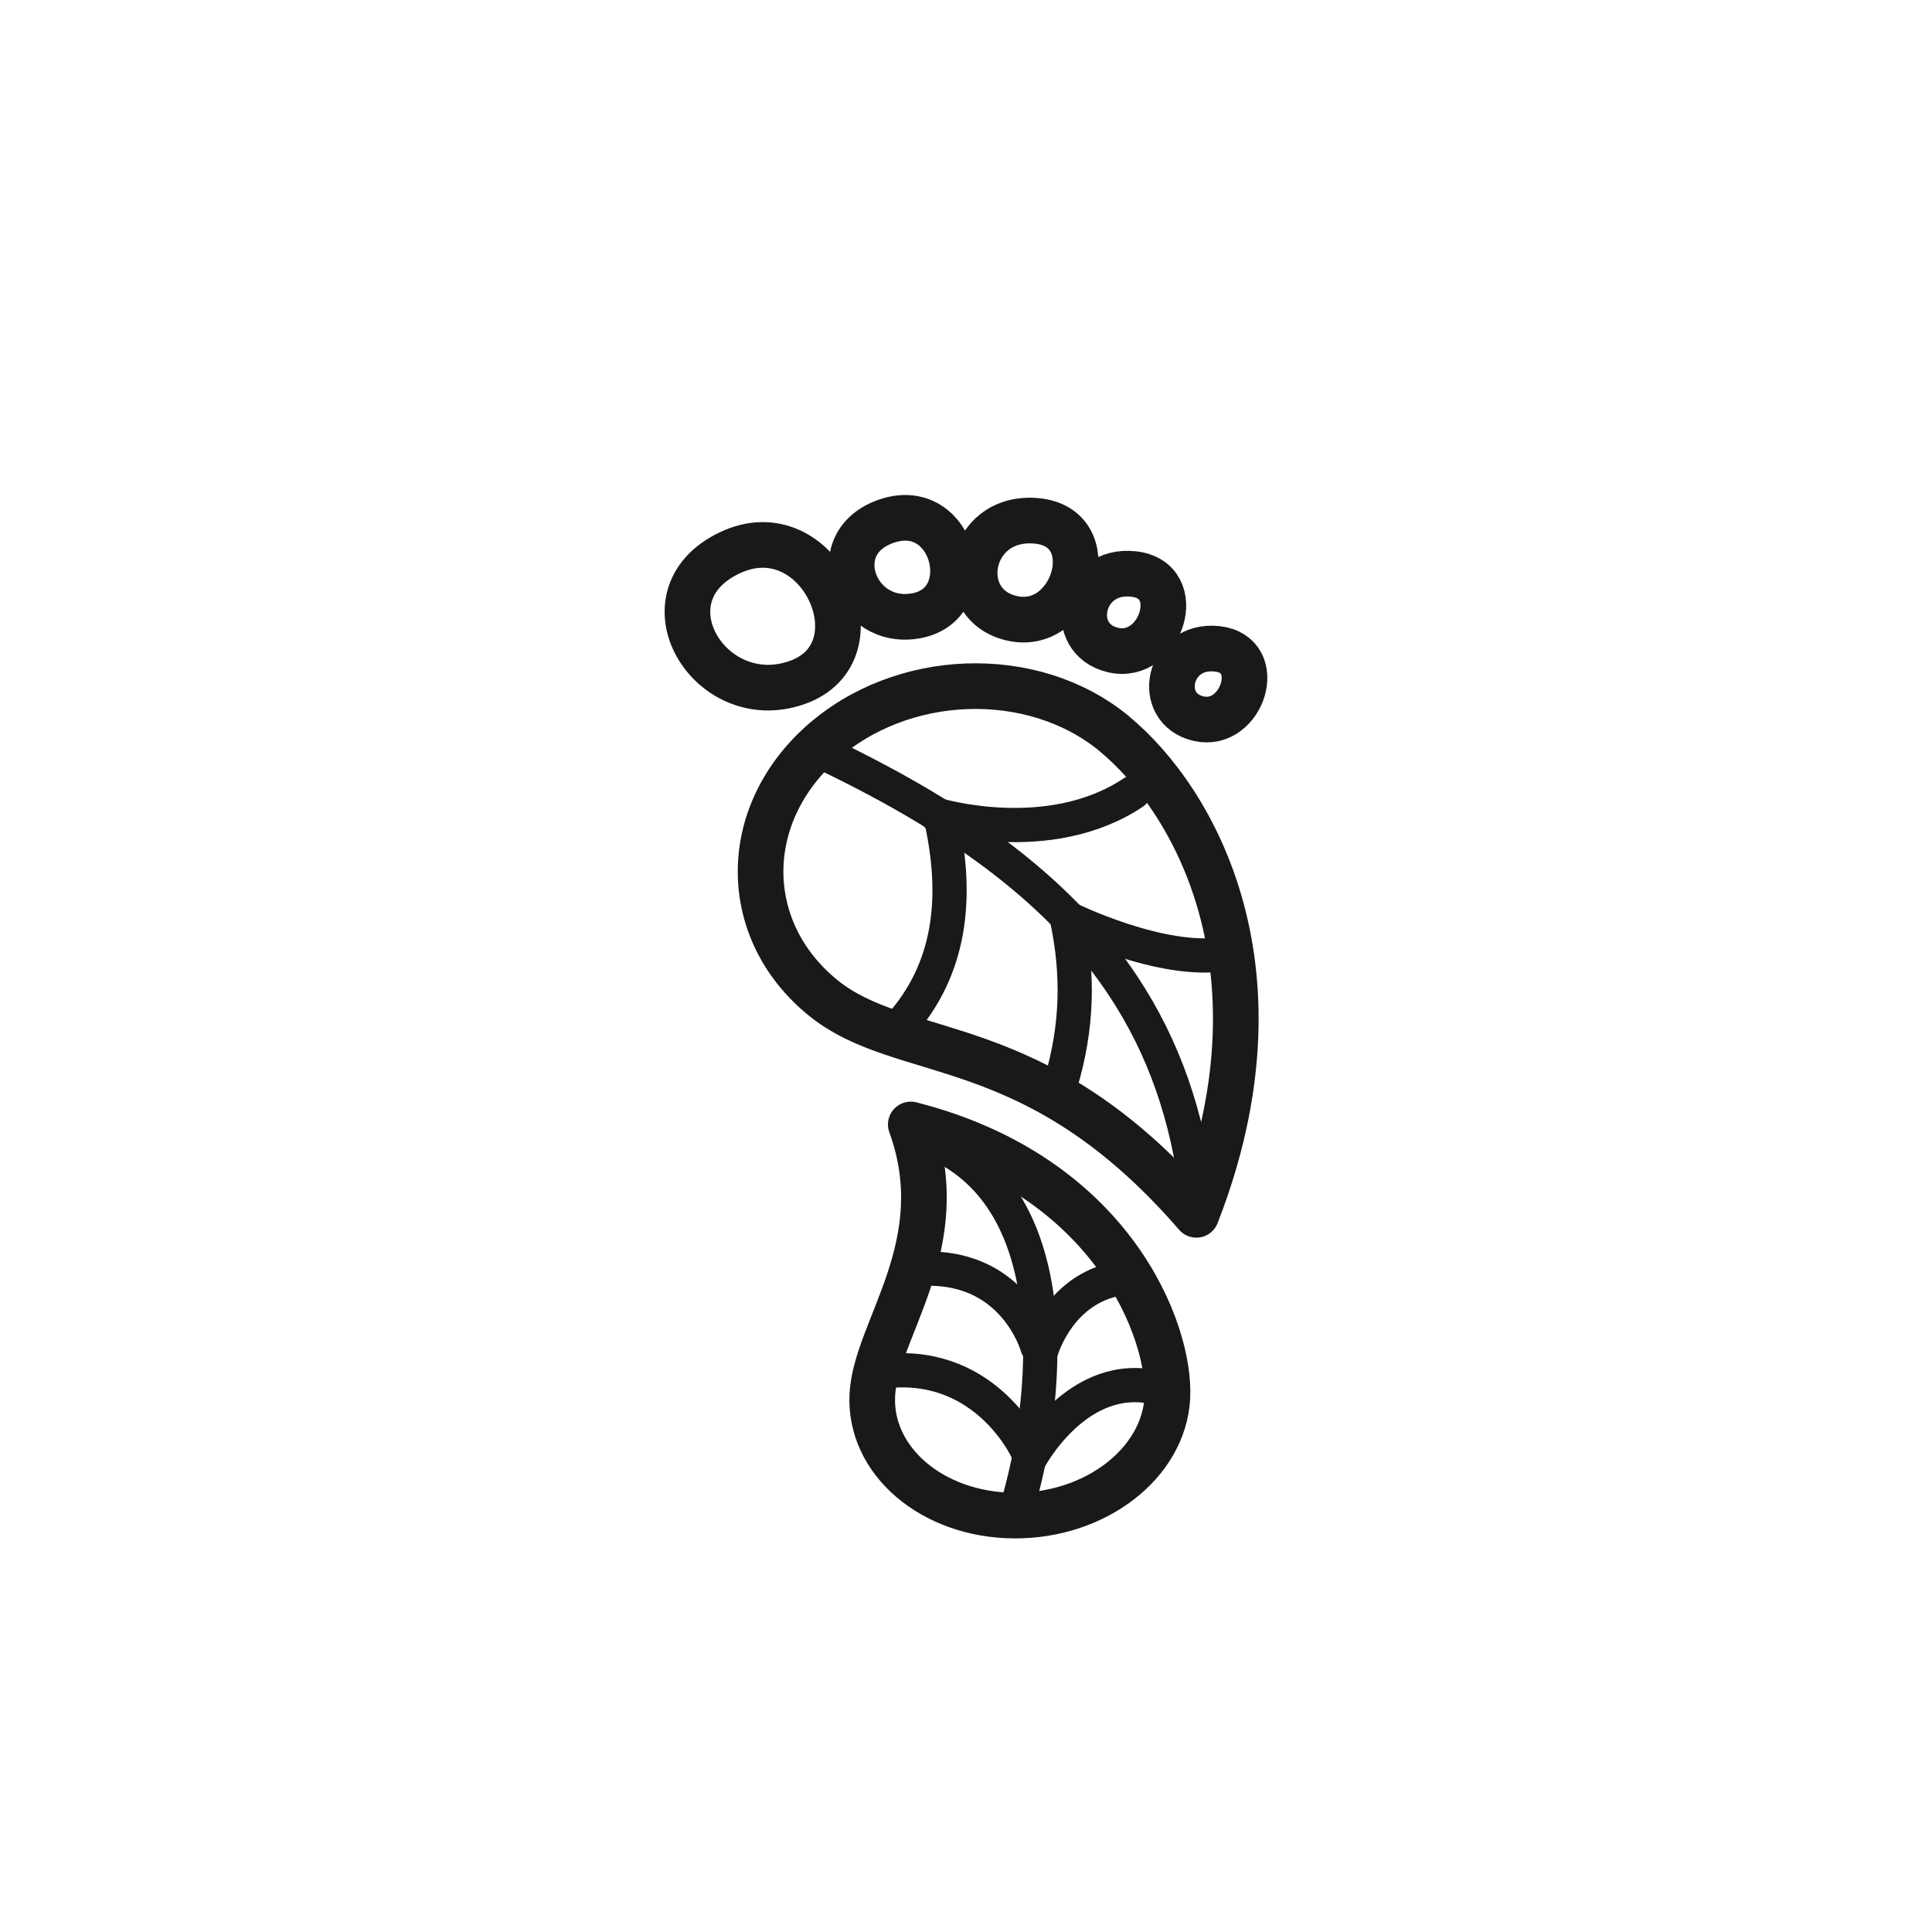 <svg xmlns="http://www.w3.org/2000/svg" id="Layer_2" data-name="Layer 2" viewBox="0 0 169.34 169.34"><defs><style>      .cls-1, .cls-2, .cls-3 {        fill: none;      }      .cls-2 {        stroke-width: 4px;      }      .cls-2, .cls-3 {        stroke: #1a1818;        stroke-linecap: round;        stroke-linejoin: round;      }      .cls-3 {        stroke-width: 3px;      }    </style></defs><g id="Layer_1-2" data-name="Layer 1"><g><rect class="cls-1" width="169.34" height="169.34"></rect><g><path class="cls-2" d="M97.65,64.3c7.14,5.88,15.52,20.89,7.21,42.18-14.23-16.44-25.66-13.21-32.8-19.09-7.14-5.88-7.2-15.82-.13-22.2,7.07-6.37,18.59-6.77,25.73-.89Z"></path><path class="cls-2" d="M102.32,122.5c-.31,5.78-6.35,10.41-13.49,10.34-7.14-.07-12.68-4.82-12.37-10.6.31-5.78,7.19-13.15,3.37-23.68,17.68,4.5,22.8,18.16,22.49,23.94Z"></path><path class="cls-2" d="M63.93,48.47c7.87-3.78,13.55,8.73,5.89,11.37-7.65,2.65-13.77-7.6-5.89-11.37Z"></path><path class="cls-2" d="M77.85,45.63c5.8-1.83,8.03,7.25,2.52,8.33-5.5,1.08-8.32-6.5-2.52-8.33Z"></path><path class="cls-2" d="M90.81,45.65c6.05.52,3.42,9.67-1.99,8.57-5.41-1.1-4.06-9.09,1.99-8.57Z"></path><path class="cls-2" d="M106.68,56.87c4.32.48,2.22,7-1.62,6.12-3.85-.88-2.7-6.59,1.62-6.12Z"></path><path class="cls-2" d="M99.35,50.31c4.71.52,2.42,7.63-1.77,6.67-4.2-.96-2.94-7.19,1.77-6.67Z"></path><path class="cls-3" d="M72.51,66.16c12.12,5.82,20.65,12.24,25.97,20.31,3.52,5.33,5.64,11.38,6.47,18.45"></path><path class="cls-3" d="M81.82,100.09c11.9,5.12,10.1,22.8,7.27,32.21"></path><path class="cls-3" d="M93.5,80.44c1.08,5.01.91,9.68-.51,14.45"></path><path class="cls-3" d="M93.64,80.51s8.15,4.02,13.7,3.1"></path><path class="cls-3" d="M82.54,72.02c1.46,6.78.75,12.94-3.63,17.87"></path><path class="cls-3" d="M82.07,71.41s9.86,3.01,17.27-1.95"></path><path class="cls-3" d="M91.27,118.36s1.63-5.8,7.42-6.38"></path><path class="cls-3" d="M90.92,118.01s-2.06-7.45-10.59-6.77"></path><path class="cls-3" d="M90.26,127.85s4.22-7.98,11.26-6.18"></path><path class="cls-3" d="M90.01,127.08s-3.48-7.62-12.01-6.93"></path></g></g></g></svg>